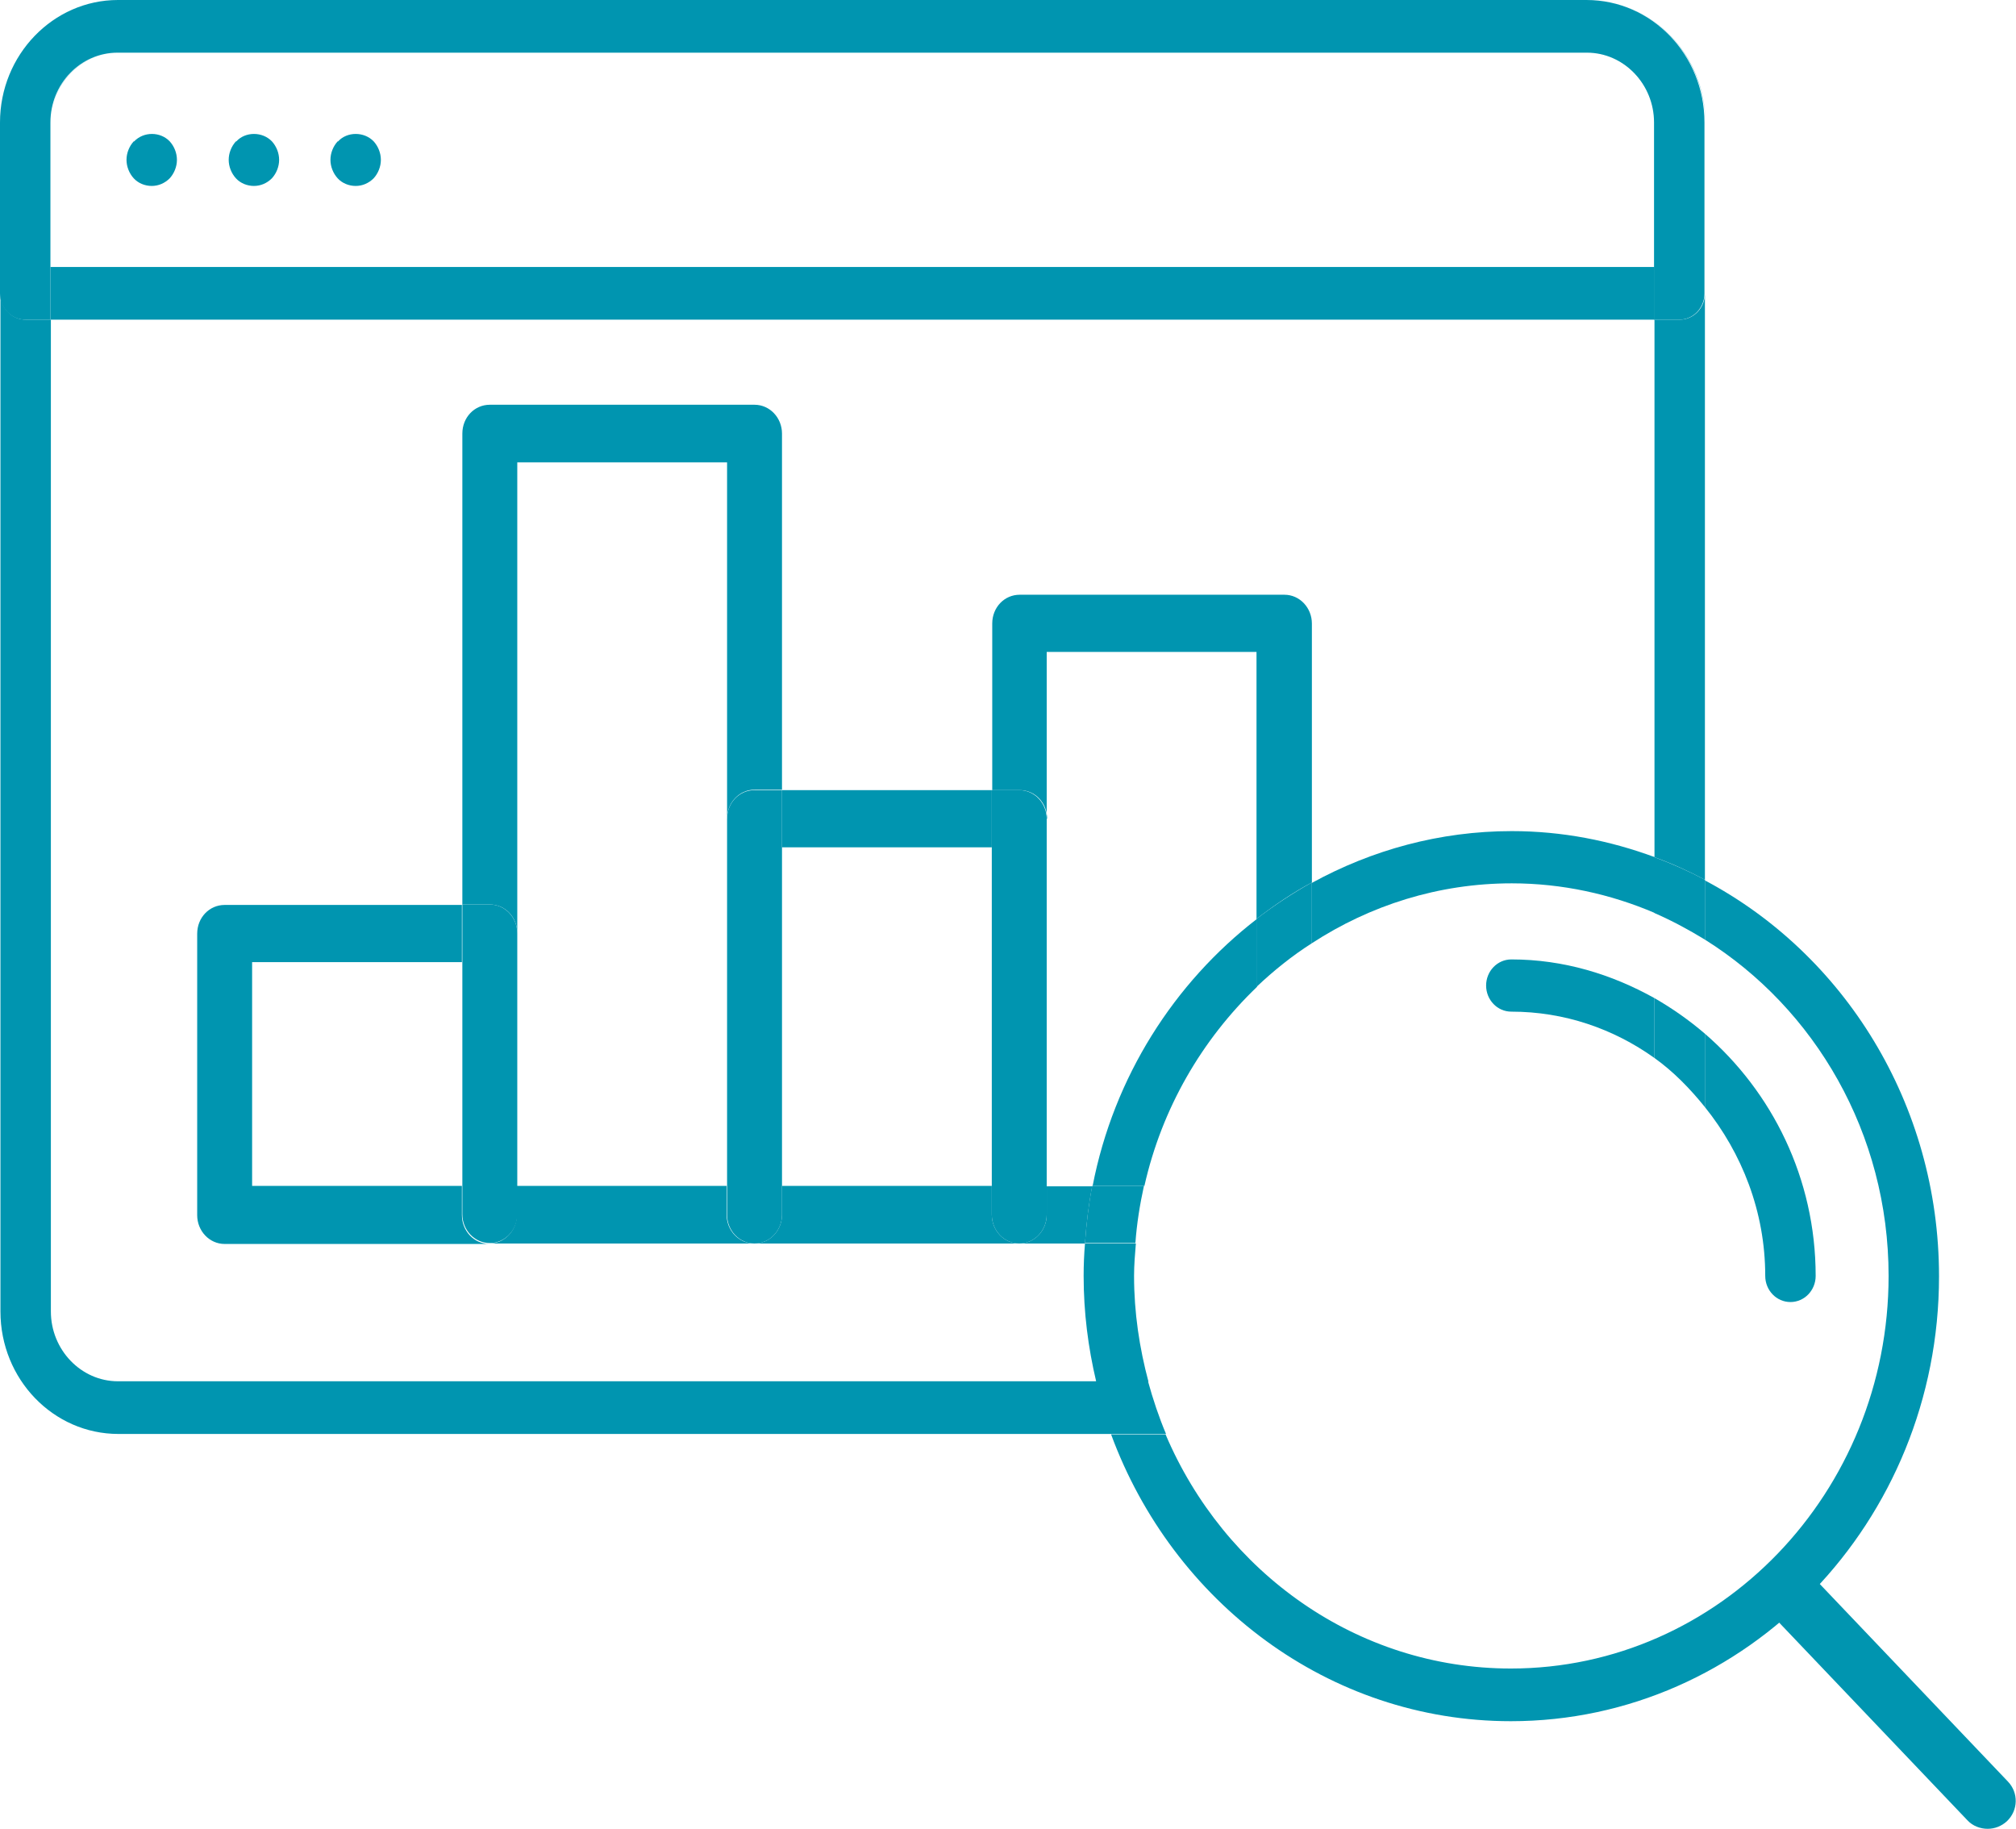 <?xml version="1.0" encoding="UTF-8"?><svg id="Layer_2" xmlns="http://www.w3.org/2000/svg" viewBox="0 0 44.78 40.62"><defs><style>.cls-1{fill:#0095b0;stroke-width:0px;}</style></defs><g id="Layer_1-2"><path class="cls-1" d="m44.15,40.62c-.16,0-.33-.06-.45-.19l-4.4-4.62c-.24-.25-.23-.64.02-.88s.64-.23.88.02l4.4,4.62c.24.25.23.64-.02.88-.12.11-.27.17-.43.17Z"/><path class="cls-1" d="m39.21,28.34c0,.32.25.58.56.58s.56-.26.56-.58c0-2.17-.97-4.09-2.46-5.38v1.63c.82,1.02,1.34,2.32,1.34,3.75"/><path class="cls-1" d="m33.01,21.89c0,.32.25.58.56.58,1.18,0,2.27.38,3.18,1.03v-1.33c-.95-.53-2.02-.86-3.18-.86-.31,0-.56.26-.56.58"/><path class="cls-1" d="m29.14,19.6v1.35c1.29-.84,2.81-1.33,4.44-1.33,1.12,0,2.2.24,3.18.66v-1.24c-1-.37-2.06-.58-3.18-.58-1.6,0-3.11.42-4.44,1.15"/><path class="cls-1" d="m37.87,19.54v1.33c2.44,1.53,4.08,4.3,4.08,7.47,0,4.81-3.76,8.72-8.39,8.72-3.42,0-6.37-2.14-7.67-5.2h-1.21c1.37,3.72,4.83,6.37,8.88,6.37,5.24,0,9.51-4.43,9.51-9.88,0-3.84-2.12-7.17-5.21-8.8"/><path class="cls-1" d="m24.26,26.34h1.16c.39-1.73,1.28-3.25,2.5-4.42v-1.51c-1.84,1.42-3.18,3.51-3.65,5.93"/><path class="cls-1" d="m25.22,27.62h-1.12c-.02.24-.03.48-.03.72,0,.81.1,1.59.28,2.35h1.16c-.2-.75-.32-1.53-.32-2.35,0-.24.02-.48.04-.72"/><path class="cls-1" d="m2.62,30.68c-.82,0-1.49-.7-1.49-1.55V7.1h-.56c-.31,0-.56-.26-.56-.58v22.61c0,1.5,1.17,2.72,2.62,2.72h22.08c-.14-.38-.25-.77-.35-1.17H2.62Z"/><path class="cls-1" d="m2.62,0h32.64c1.44,0,2.62,1.22,2.62,2.72h0C37.87,1.22,36.7,0,35.26,0H2.62C1.17,0,0,1.22,0,2.72h0C0,1.22,1.17,0,2.62,0"/><path class="cls-1" d="m37.31,7.1h-.56v11.94c.39.14.76.31,1.12.5V6.52c0,.32-.25.58-.56.58"/><path class="cls-1" d="m37.87,24.59v-1.63c-.35-.3-.72-.56-1.12-.79v1.33c.42.3.79.68,1.12,1.09"/><path class="cls-1" d="m25.5,30.68h-1.16c.09.4.21.79.35,1.17h1.21c-.16-.38-.29-.77-.4-1.17"/><path class="cls-1" d="m36.75,20.28c.39.17.76.37,1.12.59v-1.33c-.36-.19-.74-.36-1.12-.5v1.24Z"/><path class="cls-1" d="m2.62,1.17h32.64c.82,0,1.49.7,1.49,1.55,0-.86-.67-1.55-1.49-1.55H2.62c-.82,0-1.49.7-1.49,1.55,0-.86.67-1.55,1.49-1.55"/><rect class="cls-1" x="1.12" y="5.93" width="35.63" height="1.17"/><path class="cls-1" d="m.56,7.1h.56V2.72c0-.86.67-1.55,1.49-1.55h32.64c.82,0,1.49.7,1.49,1.55v4.38h.56c.31,0,.56-.26.56-.58v-3.8c0-1.5-1.17-2.72-2.62-2.72H2.62C1.18,0,0,1.22,0,2.72v3.8c0,.32.25.58.56.58"/><path class="cls-1" d="m7.5,3.14c-.1.11-.16.26-.16.41s.06.3.16.41c.1.11.25.17.4.17s.29-.06.4-.17c.1-.11.16-.26.16-.41s-.06-.3-.16-.41c-.21-.22-.59-.22-.79,0"/><path class="cls-1" d="m2.97,3.14c-.1.11-.16.26-.16.41s.06.3.16.41c.1.11.25.17.4.17s.29-.06.4-.17c.1-.11.16-.26.16-.41s-.06-.3-.16-.41c-.21-.22-.58-.22-.79,0"/><path class="cls-1" d="m5.24,3.14c-.1.11-.16.26-.16.41s.06.3.16.41c.1.11.25.17.4.17s.29-.06.4-.17c.1-.11.16-.26.16-.41s-.06-.3-.16-.41c-.21-.22-.59-.22-.79,0"/><path class="cls-1" d="m10.26,26.98v-.64h-4.66v-4.97h4.66v-1.27h-5.27c-.34,0-.61.28-.61.64v6.25c0,.35.27.64.61.64h5.88c-.34,0-.61-.29-.61-.64"/><path class="cls-1" d="m11.49,20.73v-10.46h4.66v7.91c0-.35.27-.64.61-.64h.61v-7.91c0-.35-.27-.64-.61-.64h-5.88c-.34,0-.61.28-.61.64v10.46h.61c.34,0,.61.28.61.64"/><path class="cls-1" d="m16.14,26.98v-.64h-4.66v.64c0,.35-.27.64-.61.64h5.88c-.34,0-.61-.29-.61-.64"/><path class="cls-1" d="m11.49,26.98v-6.25c0-.35-.27-.64-.61-.64h-.61v6.88c0,.35.27.64.61.64s.61-.29.61-.64"/><path class="cls-1" d="m22.03,26.98v-.64h-4.66v.64c0,.35-.27.64-.61.64h5.88c-.34,0-.61-.29-.61-.64"/><rect class="cls-1" x="17.37" y="17.55" width="4.66" height="1.27"/><path class="cls-1" d="m17.37,26.98v-9.43h-.61c-.34,0-.61.28-.61.64v8.79c0,.35.27.64.61.64s.61-.29.61-.64"/><path class="cls-1" d="m23.25,26.34v.64c0,.35-.27.64-.61.64h1.46c.03-.43.08-.86.16-1.27h-1.01Z"/><path class="cls-1" d="m23.25,18.18v-3.7h4.66v5.93c.39-.3.8-.58,1.23-.81v-5.75c0-.35-.27-.64-.61-.64h-5.88c-.34,0-.61.28-.61.64v3.7h.61c.34,0,.61.28.61.64"/><path class="cls-1" d="m27.91,20.41v1.51c.38-.36.79-.69,1.23-.97v-1.35c-.43.24-.84.51-1.23.81"/><path class="cls-1" d="m24.26,26.34c-.08.41-.13.84-.16,1.27h1.12c.03-.43.1-.86.19-1.27h-1.16Z"/><path class="cls-1" d="m23.25,26.98v-8.79c0-.35-.27-.64-.61-.64h-.61v9.43c0,.35.27.64.61.64s.61-.29.61-.64"/></g></svg>